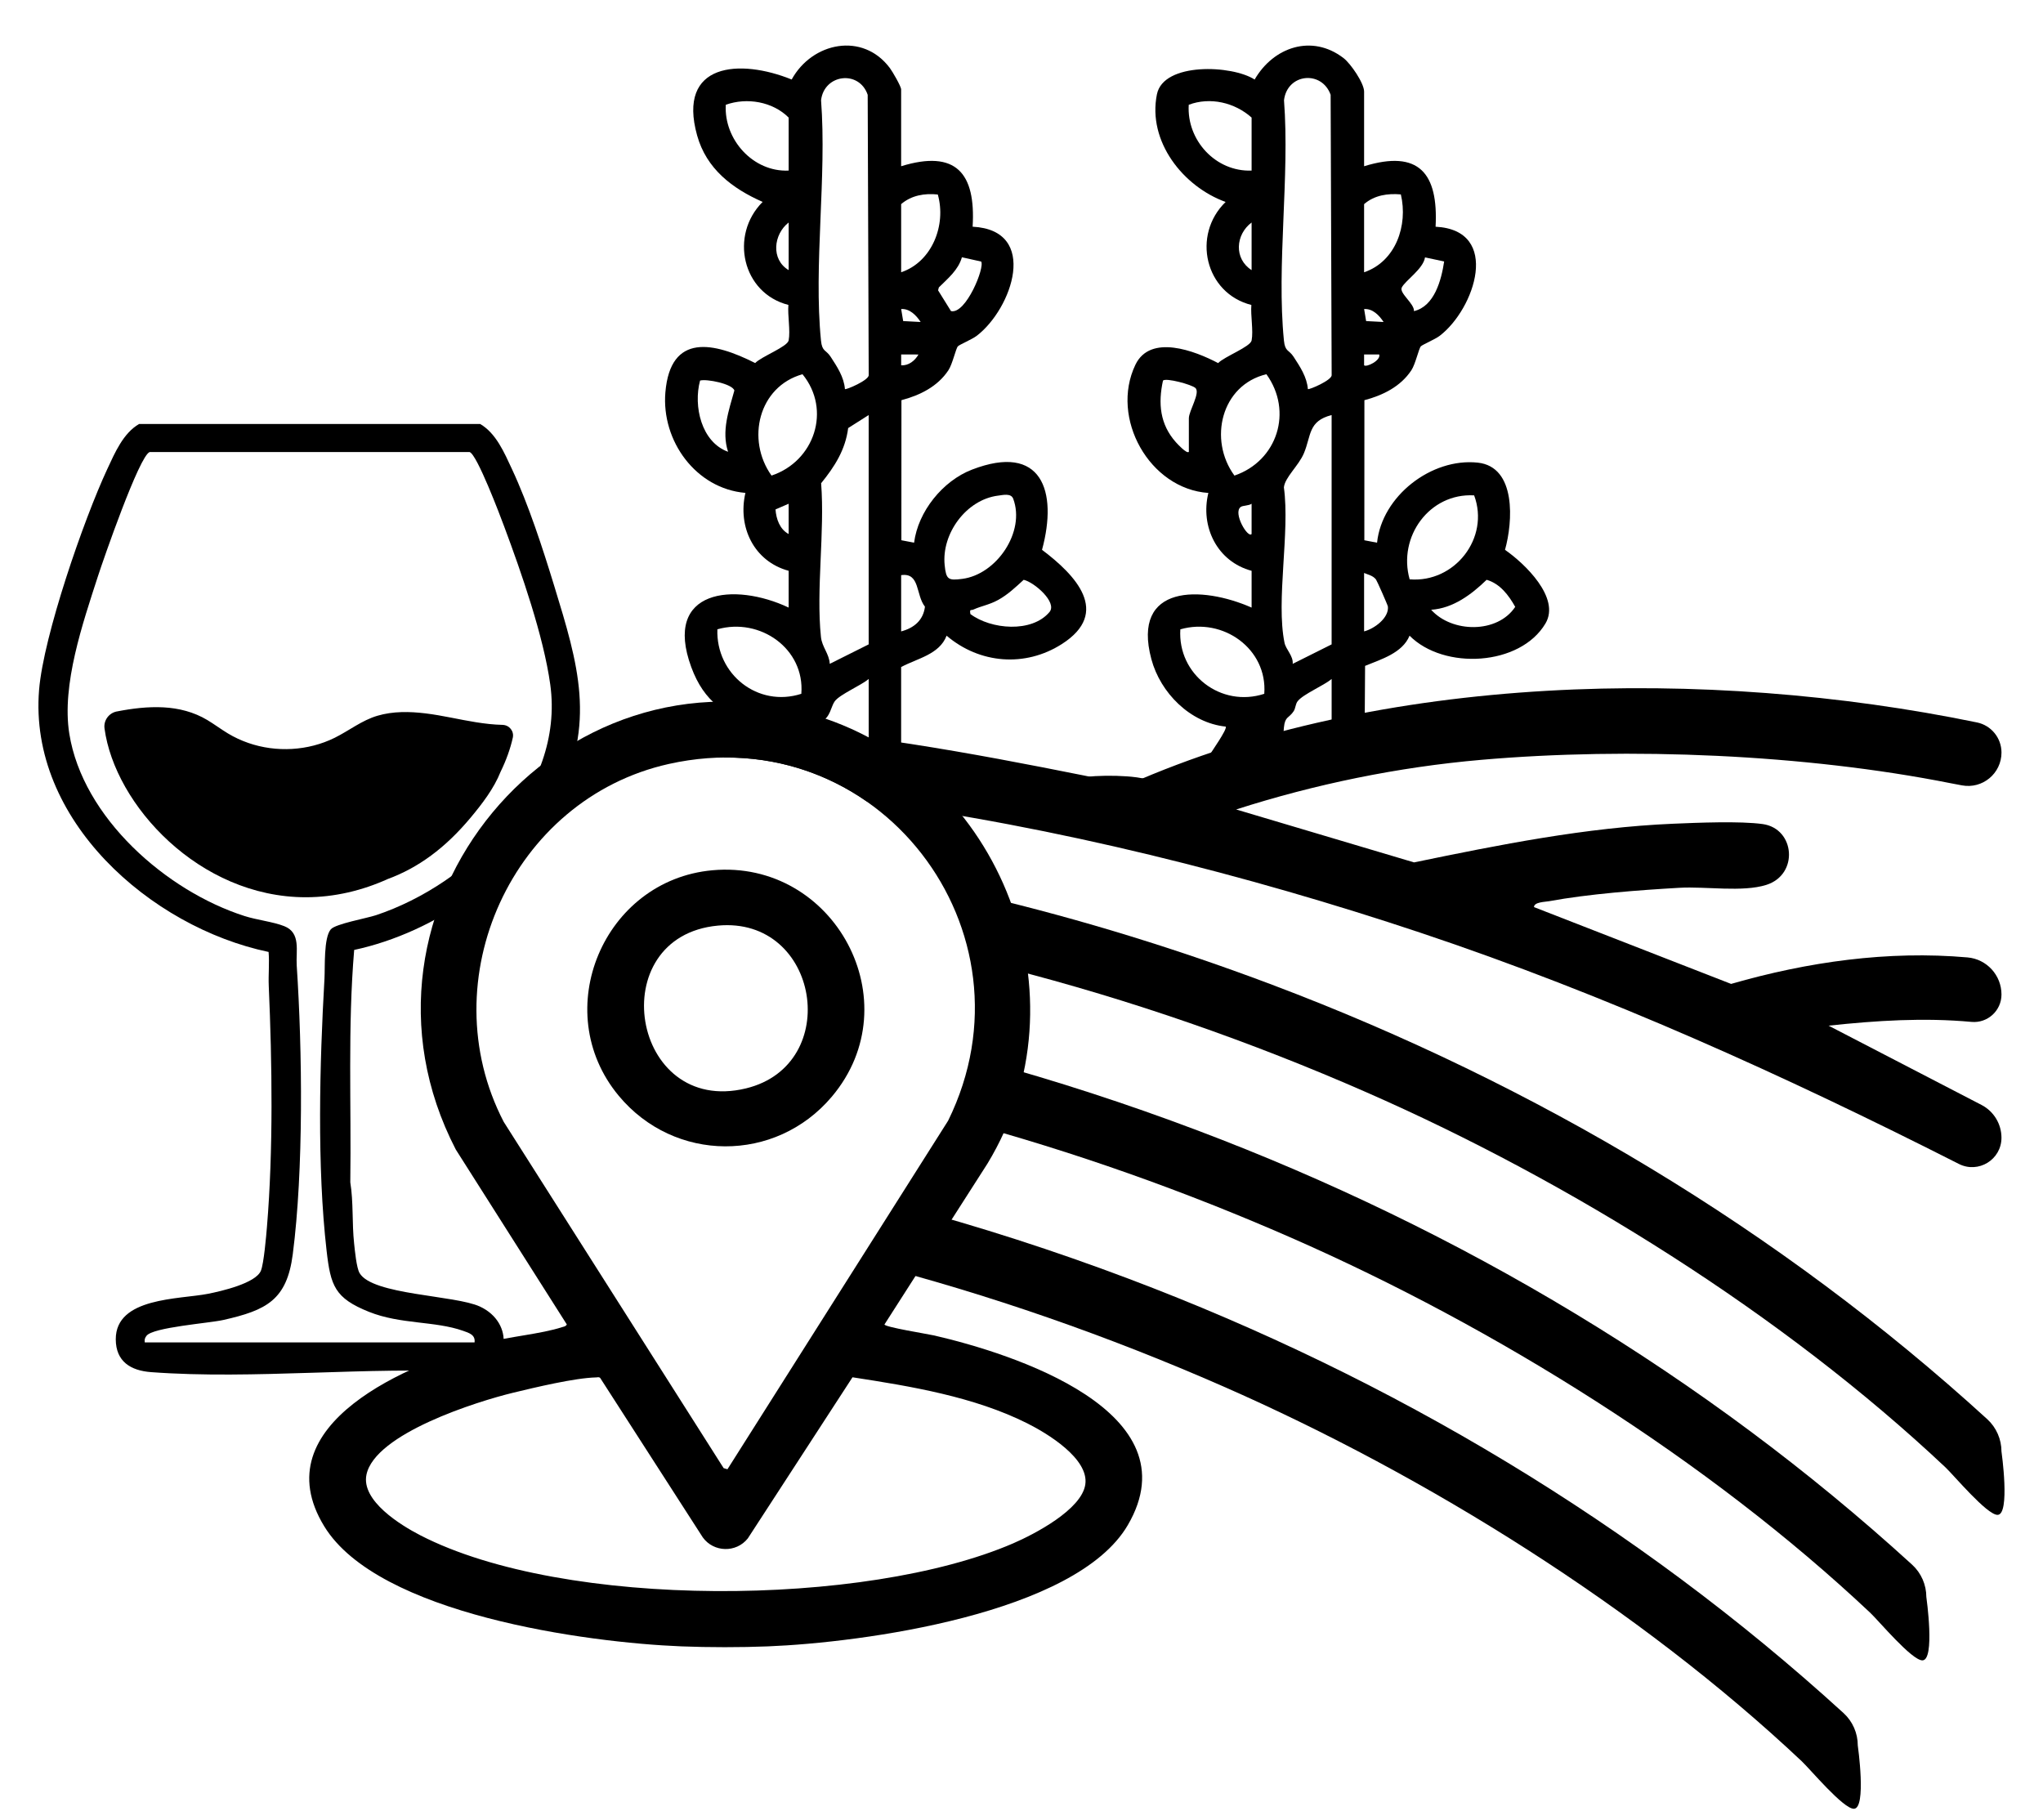 <svg viewBox="0 0 1080 962.25" xmlns="http://www.w3.org/2000/svg" data-name="Layer 1" id="Layer_1">
  <g>
    <path d="M623.08,424.12s12.25-5.99,29.43-13.65c2.47-4.71,5.25-9.21,9.13-12.68v8.65c5.29-2.3,10.87-4.67,16.58-7.03-.07-5.1.03-10.09.5-14.85.6-6.04,2.59-4.74,5.14-8.59,1.06-1.6.93-3.79,2.13-5.31,2.95-3.76,13.9-8.28,17.96-11.76v30.51c6.02-2.17,11.91-4.16,17.47-5.84l.21-31.58c8.54-3.51,19.74-6.79,23.51-15.96,18.17,18.27,58.5,16.07,71.85-6.46,8.03-13.56-10.98-31.69-21.39-38.92,4.13-14.68,6.14-43.93-14.45-46.1-24.46-2.58-50.62,17.68-53.19,42.32l-6.72-1.28.03-74.04c9.72-2.56,19.12-7.19,24.81-15.79,2.23-3.37,3.92-11.49,5.04-12.69.82-.88,7.5-3.68,9.91-5.52,18.63-14.19,32.73-55.9-2.13-57.7,1.49-28.21-8.74-40.92-37.79-31.97v-39.45c0-4.5-7.12-14.84-10.87-17.72-16.71-12.84-37.06-5.85-47,11.34-11.9-7.71-48.19-9.26-51.65,7.79-5.06,24.91,13.84,48.8,36.31,56.92-17.99,17.48-10.92,48.25,13.61,54.45-.46,5.59,1.12,13.52.14,18.75-.64,3.39-14.41,8.52-17.7,11.98-12.25-6.47-35.87-15.56-43.75.9-13.47,28.14,7.42,65.61,38.58,67.74-4.36,17.84,4.65,36.29,22.86,41.16v19.44c-26.24-11.58-63.66-12.6-52.99,27.26,4.78,17.84,20.55,33.68,39.27,35.65,1.16,1.19-7.92,13.83-9.35,16.38-3,5.33-5.85,10.88-7.96,16.64-11.62-1.91-22.88-5.88-34.74-6.71-15.32-1.06-29.86.4-44.07,4.49,29.09,6.26,71.28,9.24,71.28,9.24ZM800.99,320.8c-9.39,14.15-33.42,13.81-44.43,1.53,11.59-.78,21.29-8.06,29.33-15.85,7.1,2.07,11.68,8.18,15.11,14.32ZM779.28,261.86c8.38,22.53-10.31,46.37-34.09,44.38-6.35-22.46,10.46-45.73,34.09-44.38ZM727.39,306.31c.49.62,6.23,13.57,6.31,14.35.59,6.08-7.34,11.78-12.59,13.09v-30.88c2.24.98,4.64,1.35,6.28,3.44ZM753.31,136.06l10.12,2.15c-1.47,9.78-5.12,23.72-15.97,26.25.33-3.93-7.94-9.52-6.42-12.51,1.89-3.72,11.35-9.8,12.27-15.89ZM721.11,107.9c5.48-4.72,12.43-5.75,19.43-5.13,3.86,16.31-2.66,35.45-19.43,41.16v-36.02ZM731.4,170.21l-9.22-.49-1.06-6.36c4.54-.31,8.02,3.38,10.29,6.84ZM729.1,187.38c.99,3.18-6.85,6.93-7.99,5.71v-5.72s7.99.01,7.99.01ZM661.64,142.78c-9.45-6.02-8.49-18.83,0-25.16v25.16ZM661.64,90.17c-18.96.74-34.39-16.02-33.23-34.79,11.3-4.25,24.32-1.2,33.23,6.77v28.02ZM628.47,221.11v17.73c-1.06,1.26-6.03-4.16-6.89-5.12-8.4-9.45-9.43-20.47-6.78-32.55,1.61-1.55,15.16,2.1,17.13,3.92,2.76,2.56-3.46,12.06-3.46,16.03ZM703.95,340.62l-20.58,10.29c.37-4.2-3.6-7.59-4.33-11.12-4.59-22.37,2.95-58.32-.33-82.15.53-5.31,7.8-11.45,10.57-18.02,3.96-9.43,2.18-17.03,14.66-20.22v121.22ZM678.77,52.98c1.72-14.23,20-15.95,24.65-2.87l.54,148.13c.26,2.71-12.02,7.94-12.57,7.43-.51-6.42-4.17-11.87-7.54-17.06-2.49-3.84-4.52-2.57-5.12-8.6-3.97-39.91,3.13-86.41.04-127.03ZM669.47,197.82c14.13,19.59,5.84,45.8-16.9,53.58-13.89-18.96-7-47.89,16.9-53.58ZM655.9,267.97c1.15-.82,4.17-.58,5.74-1.69v16.01c-1.98,2.38-10.03-11.26-5.74-14.32ZM623.97,332.67c22.54-6.48,46.14,10.34,44.37,34.08-22.79,7.47-45.89-10.16-44.37-34.08Z"></path>
    <path d="M394.05,260.56c-4.17,17.97,4.47,36.18,22.86,41.17v19.44c-28.56-13.51-66.68-9.86-51.48,31.47,6.79,18.46,18.26,25.75,36.07,31.41,1.23.39,2.05-.81,1.71,1.74l-2.37,4.19c10.77.5,22.16,1.09,33.52,1.79l-.1-10.41c4.71-2.13,4.99-7.92,7.02-10.67,2.7-3.65,14.03-8.41,17.94-11.79v34.59c5.91.46,11.66.96,17.15,1.48v-42.36c8.51-4.6,20.18-6.58,24.04-16.58,17.47,14.88,41.57,16.82,60.97,4.39,26.05-16.69,7.18-36.46-10.53-49.78,8.45-31.13-.18-56.61-37.04-42.39-15.49,5.97-28.48,22.13-30.59,38.61l-6.72-1.28.03-74.04c9.72-2.56,19.12-7.19,24.81-15.79,2.23-3.37,3.92-11.49,5.04-12.69.82-.88,7.5-3.68,9.91-5.52,18.75-14.28,33.26-55.88-2.13-57.7,1.72-28.36-8.79-40.87-37.79-31.97v-40.6c0-1.6-4.57-9.43-5.92-11.24-14.34-19.29-41.14-13.71-51.95,6-27.28-11.06-60.74-8.98-49.97,29.6,4.92,17.63,18.56,28.02,34.63,35.1-17.61,17.58-10.8,48.27,13.61,54.45-.46,5.59,1.12,13.52.14,18.75-.64,3.39-14.41,8.52-17.7,11.98-21.78-11.01-44.8-16.15-47.47,15.48-2.17,25.69,16.17,50.93,42.3,53.16ZM554.8,323.52c-9.35,11.13-30.92,9.23-41.82,1.07-.48-2.91.25-1.77,1.59-2.37,4.35-1.97,8.36-2.47,13.17-5.13,5.07-2.8,9.19-6.73,13.41-10.6,5.5,1.2,17.94,11.91,13.64,17.04ZM527.56,262.01c2.59-.33,6.91-1.45,8.06,1.63,6.53,17.46-8.75,40.02-26.95,42.36-7.41.95-8.51.38-9.29-7.27-1.7-16.63,11.39-34.58,28.18-36.73ZM488.96,320.68c-.86,7.26-5.89,11.33-12.58,13.08v-29.73c10.04-1.49,7.66,10.46,12.58,16.66ZM508.51,136l10.15,2.25c2.11,2.92-8.05,28-15.93,26.2l-6.83-10.98.41-1.54c4.74-4.7,10.28-9.19,12.19-15.94ZM476.38,107.9c5.44-4.66,12.42-5.83,19.38-5.08,4.56,16.05-2.99,35.59-19.38,41.1v-36.02ZM486.67,170.21l-9.22-.49-1.06-6.36c4.54-.31,8.02,3.38,10.29,6.84ZM485.53,187.39c-1.81,3.23-5.23,6.01-9.14,5.7v-5.72s9.14.02,9.14.02ZM416.91,142.78c-9.48-5.6-8.04-18.91,0-25.16v25.16ZM416.91,90.17c-18.77.87-34.3-16.41-33.23-34.79,11.14-3.98,24.76-1.68,33.23,6.77v28.02ZM409.96,269.29l6.95-3.01v16.01c-4.71-2.5-6.59-7.98-6.95-13ZM423.61,366.75c-22.94,7.41-45.21-10.36-44.38-34.1,22.52-6.38,46.28,10.23,44.38,34.1ZM459.22,340.62l-20.58,10.29c-.28-5.35-4.11-8.86-4.66-14.22-2.62-25.38,2.09-55.36.1-81.25,7.12-8.77,12.81-17.61,14.29-29.16l10.84-6.88v121.22ZM434.04,52.98c1.66-13.86,20.15-16.09,24.65-2.87l.54,148.13c.26,2.71-12.02,7.94-12.57,7.43-.51-6.42-4.17-11.87-7.54-17.06-2.49-3.84-4.52-2.57-5.12-8.6-3.97-39.92,3.13-86.41.04-127.03ZM424.23,197.82c15.43,18.91,6.24,46.07-16.38,53.57-13.52-18.97-6.89-47.03,16.38-53.57ZM370.08,201.16c3.57-.97,17.11,1.75,18.13,5.26-2.92,10.52-6.92,21.5-3.32,32.4-14.13-5.1-18.45-24.13-14.81-37.66Z"></path>
  </g>
  <g>
    <path d="M406.05,870.28c-14.51.58-31.36.57-45.87,0-49.88-1.98-160.29-16.88-188.78-63.47-33.14-54.18,45.89-86.35,85.31-96.96,12.47-3.36,29.21-4.65,40.47-8.32,1-.33,1.82-.29,2.46-1.41l-58.7-92.48c-65.54-126.6,53.49-271.97,191.25-229.12,97.61,30.36,143.12,148.77,89.82,236.57l-54.45,85.03c.07,1.4,23.05,5.07,26.34,5.83,41.22,9.51,137.47,40.11,102.28,100.26-27.51,47.02-140.63,62.09-190.13,64.07ZM384.56,776.66l116.67-184.28c49.2-100.14-37.33-213.18-147.71-188.54-82.71,18.47-126.17,114.16-87.23,189.19l116.25,183.03,2.01.6ZM315.11,728.11c-11.21.25-32.27,5.3-43.75,8.07-19.14,4.62-73.15,21.6-77.64,43.36-2.85,13.8,18.05,26.66,28.54,32.06,76.1,39.17,235.26,37.96,313.3,4.24,11.35-4.9,36.22-17.85,38.17-31.14,2.02-13.69-20.18-27.05-30.65-32.3-28.09-14.09-61.58-19.62-92.42-24.36l-55.34,85.17c-6.16,7.76-18.1,7.39-23.81-.55l-54.27-84.33c-.67-.54-1.38-.24-2.12-.22Z"></path>
    <path d="M376.58,460.03c64.49-5.85,105.31,69.7,63.16,119.67-29.74,35.25-83.29,34.96-112.71-.53-37.18-44.84-7.93-113.92,49.55-119.14ZM379.5,489.28c-61.24,5.72-46.04,100.85,14.88,86.04,51.33-12.48,38.87-91.07-14.88-86.04Z"></path>
  </g>
  <g>
    <path d="M253.8,224.11c8.43,4.87,12.82,15.23,16.82,23.81,8.76,18.75,16.28,41.93,22.37,61.82,12.63,41.22,22.44,72.88,1.13,113.73-20.46,39.23-63.96,69.45-106.89,78.67-3.44,40.81-1.48,81.88-2.05,122.84,1.71,10.6.86,21.55,2.01,32.26.4,3.72,1.25,12.91,2.89,15.71,6.81,11.65,50.47,11.62,63.6,17.69,18.45,8.52,16.27,32.56-4.31,34.63-55.18-3.06-114.83,4.1-169.49.05-10.81-.8-18.64-5.62-18.68-17.34-.08-22.31,33.63-21.07,48.82-24.08,6.74-1.34,25.23-5.52,27.92-12.23,1.54-3.83,2.78-18.28,3.19-23.24,3.36-40.51,2.74-86.48.95-127.2-.26-5.98.4-12.05-.09-18.02-62.55-13.1-127.01-69.99-121.32-138.62,2.37-28.61,23.57-89.87,36.06-116.67,4-8.58,8.4-18.94,16.82-23.81h180.23ZM250.87,709.61c.52-4.06-2.99-5.04-6.09-6.14-14.85-5.25-33.06-3.34-49.72-10.02-18.11-7.26-20.29-13.75-22.42-32.41-5.1-44.52-3.68-98.91-1.11-143.78.35-6.04-.48-21.55,3.35-26.02,2.49-2.9,18.86-5.79,23.88-7.46,49.46-16.48,99.9-66,92.12-121.98-3.55-25.52-15.21-59-24.31-83.38-2.13-5.72-14.35-38.12-18.3-39.46H79.12c-5.43,1.79-24.55,57-27.35,65.65-8,24.74-19.26,57.36-15.14,83.19,7.09,44.47,51.33,83.18,92.58,96.4,6.56,2.11,15.17,3.04,21.07,5.38,8.92,3.53,6.07,13.14,6.58,20.83,2.99,44.96,3.66,108.09-2.09,152.59-3.13,24.2-13.88,29.59-36.73,34.75-7.58,1.71-37.18,3.84-40.6,8.37-.89,1.18-1.12,2.02-.91,3.49h174.35Z"></path>
    <path d="M265.63,383.17c-4.65-.1-9.28-.65-13.87-1.37-8.96-1.41-17.79-3.61-26.8-4.7-8.46-1.03-17.2-1.18-25.44,1.25-8.27,2.44-15.01,7.91-22.65,11.68-14.02,6.91-30.81,7.82-45.57,2.71-3.78-1.31-7.43-3-10.85-5.07-3.72-2.25-7.2-4.87-10.93-7.1-7.03-4.2-14.97-6.23-23.11-6.66-8.26-.43-16.52.59-24.61,2.17h-.07c-4.18.83-7.05,4.75-6.48,8.97,5.42,40.38,50.04,89.24,106.41,89.24,15.3,0,29.99-3.6,43.39-9.66,16.05-5.94,30.27-16.27,43.83-32.53,5.94-7.12,12.22-15.26,15.77-24.19,2.93-6,5.11-12.03,6.43-17.94.78-3.46-1.84-6.71-5.39-6.79-.02,0-.04,0-.07,0Z"></path>
  </g>
  <path d="M1042.19,540.18c8.52.78,15.86-5.93,15.86-14.48,0-10.19-7.78-18.7-17.93-19.6-42.05-3.71-84.54,2.34-125,14l-104.2-40.6c-.01-2.7,5.8-2.72,7.87-3.1,21.09-3.88,47.52-5.88,69.07-7.11,13.85-.79,33.28,2.44,45.87-1.53,17.28-5.45,15.21-29.75-1.9-32.15-11.92-1.67-34.62-.72-47.35-.18-46.15,1.96-91.95,11.13-136.97,20.44l-94.04-27.98c41.76-13.4,85.64-22.41,129.52-26.23,78.19-6.8,171.19-2.97,248.29,12.38,1.89.38,3.86.74,5.87,1.11,10.86,2.03,20.9-6.3,20.9-17.35,0-7.71-5.42-14.37-12.98-15.92l-.21-.04c-142.01-29.21-314.77-26.18-448.29,32.86-60.83-12.37-122.28-24.61-184.32-29.95-10.75-.93-22.28-1.79-34.21-2.49,1.91,5.93,3.44,12.01,4.6,18.19,28.42-.32,54.38,8.41,75.65,23.25,99.57,13.03,201.84,39.03,292.55,69.33,98.25,32.81,192.51,75.49,284.67,122.23,10.32,5.24,22.53-2.26,22.53-13.83h0c0-7.3-4.07-13.99-10.55-17.35l-80.86-41.91c25.58-2.72,50.29-4.3,75.55-1.99Z"></path>
  <path d="M1058.05,767.33c0-6.5-2.7-12.73-7.5-17.12-109.55-100-239.14-177.25-378.02-229.65-49.42-18.65-100.43-34.44-152.35-46.76,5.93,11.87,10.11,24.66,12.28,37.99,65.23,16.65,128.95,38.88,189.88,65.6,107.84,47.29,220.33,117.48,306.14,198.31,4.29,4.04,21.85,25.07,27.48,25.07,6.84,0,2.1-33.45,2.1-33.45Z"></path>
  <path d="M1018.33,844.24c0-6.5-2.7-12.73-7.5-17.12-109.55-100-239.14-177.25-378.02-229.65-36.75-13.87-74.39-26.15-112.62-36.6-2.32,9.33-5.69,18.66-10.22,27.89l-2.42,3.82c60.06,16.16,118.76,37.03,175.07,61.72,107.84,47.29,220.33,117.48,306.14,198.31,4.29,4.04,21.85,25.07,27.48,25.07,6.85,0,2.1-33.45,2.1-33.45Z"></path>
  <path d="M982.09,922.69c0-6.5-2.7-12.73-7.5-17.12-109.55-100-239.14-177.25-378.02-229.65-38.9-14.68-78.78-27.58-119.31-38.42l-19.04,30.08c64.63,16.6,127.77,38.69,188.16,65.17,107.84,47.29,220.33,117.48,306.14,198.31,4.29,4.04,21.85,25.07,27.48,25.07,6.84,0,2.09-33.45,2.09-33.45Z"></path>
</svg>